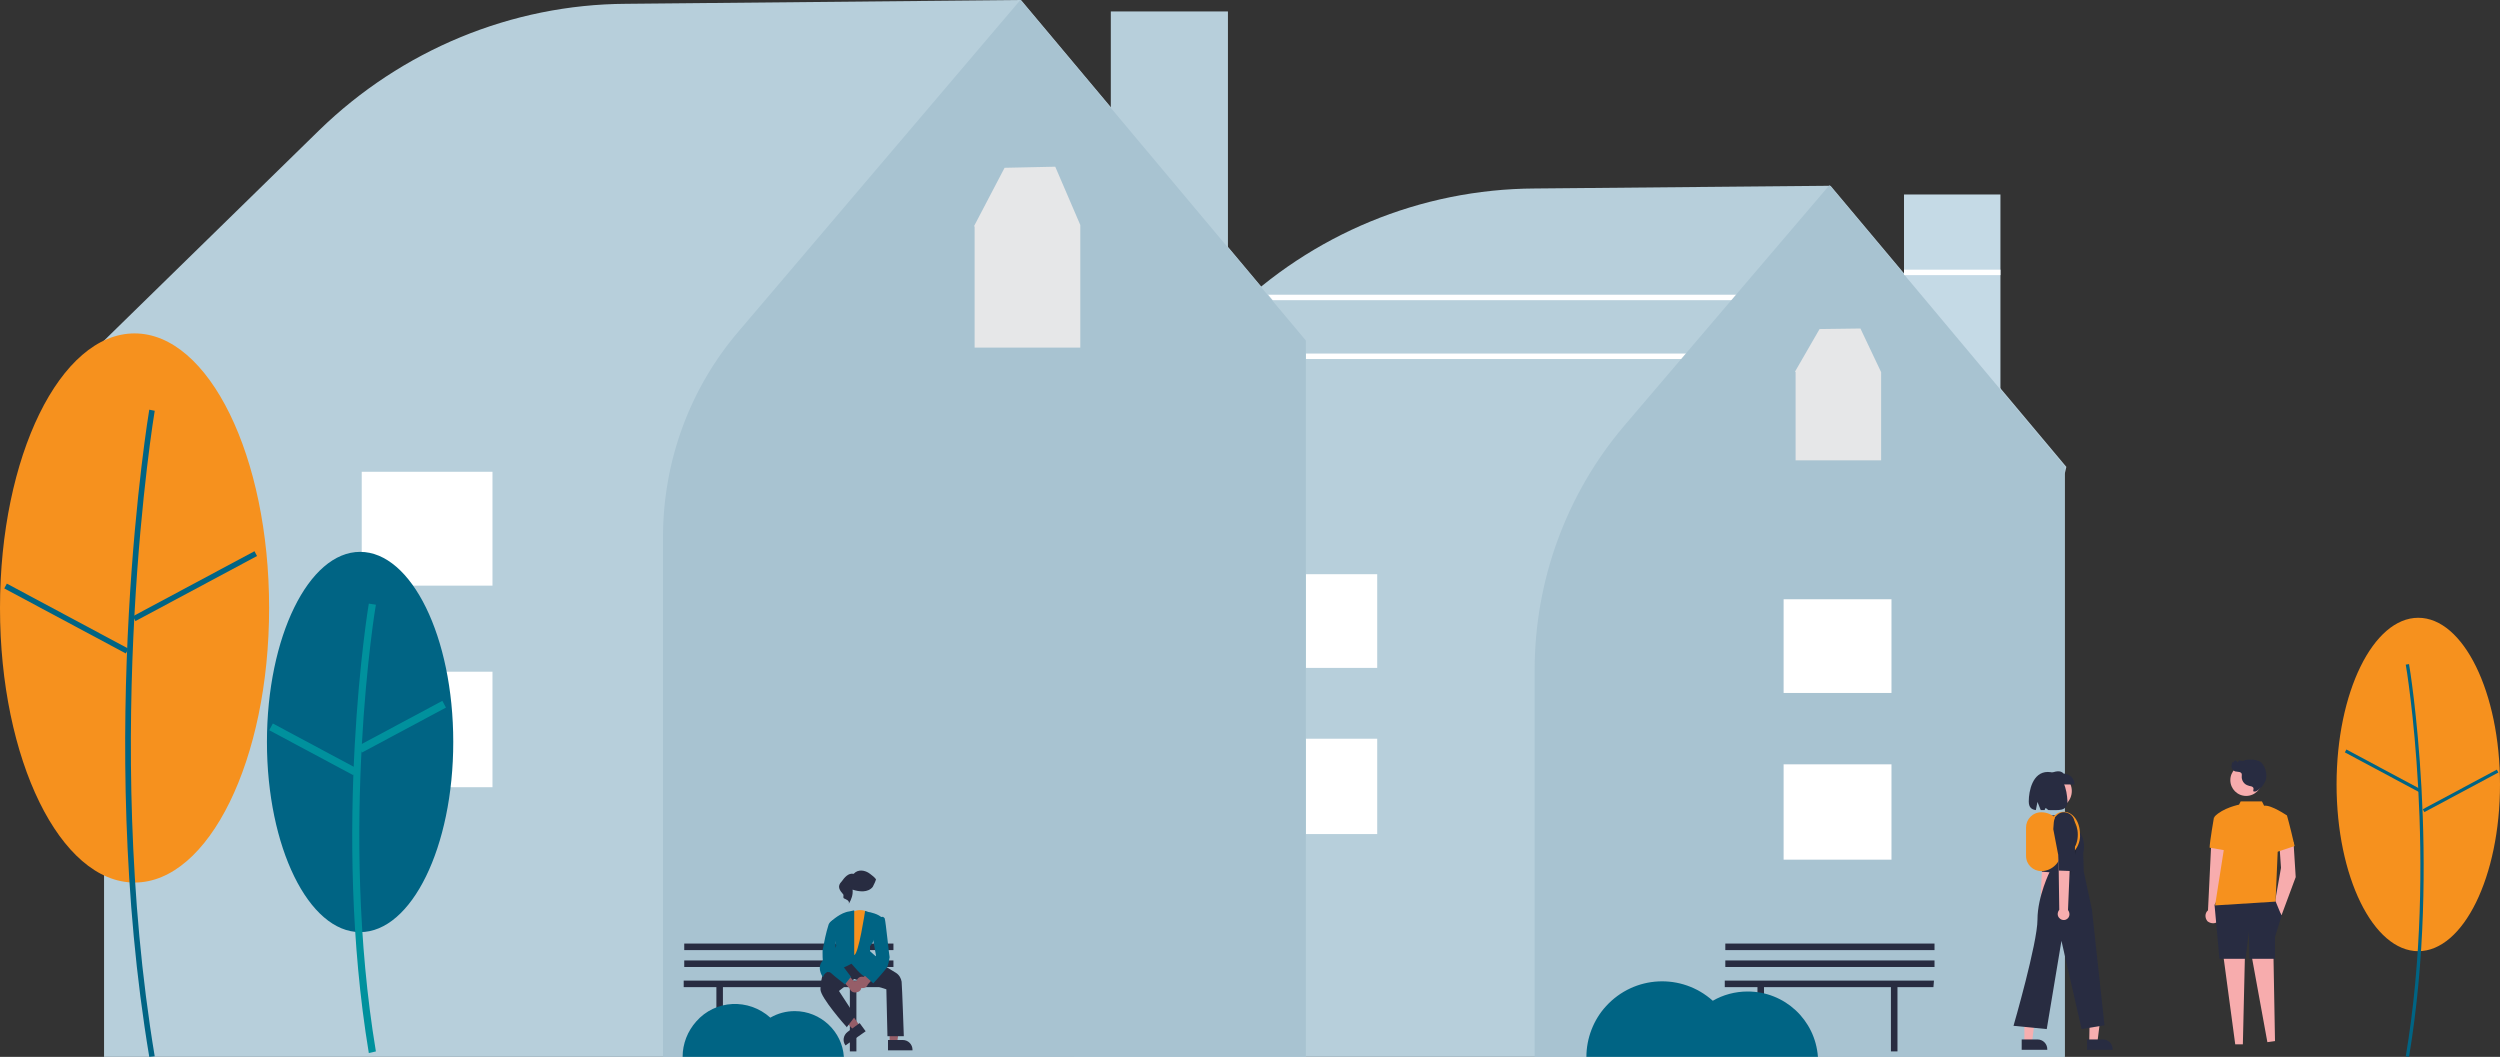 <?xml version="1.0" encoding="utf-8"?>
<!-- Generator: Adobe Illustrator 26.2.1, SVG Export Plug-In . SVG Version: 6.00 Build 0)  -->
<svg version="1.1" id="Layer_1" xmlns="http://www.w3.org/2000/svg" xmlns:xlink="http://www.w3.org/1999/xlink" x="0px" y="0px"
	 viewBox="0 0 458.9 194" style="enable-background:new 0 0 458.9 194;" xml:space="preserve">
<rect x="0" y="0" width="458.9" height="194" fill="#333333" stroke="none"/>
<style type="text/css">
	.st0{fill:#B7CFDB;}
	.st1{fill:#FFFFFF;}
	.st2{fill:#C5DAE6;}
	.st3{fill:#A8C3D1;}
	.st4{fill:#E6E7E8;}
	.st5{fill:#006484;}
	.st6{fill:#00919D;}
	.st7{fill:#F6911E;}
	.st8{fill:#F7ACAD;}
	.st9{fill:#282C41;}
	.st10{fill:#F7AEAF;}
	.st11{opacity:0.2;enable-background:new    ;}
	.st12{fill:#965E68;}
</style>
<path class="st0" d="M379,194H197.2V86.9l-0.8-0.5l29.5-28.8c14.9-14.6,34.9-22.9,55.8-23l54.3-0.5l0.1,0.1l43.2,51.5L379,87
	L379,194z"/>
<rect x="231.4" y="54.1" class="st1" width="108.8" height="1"/>
<rect x="220.6" y="64.9" class="st1" width="108.8" height="1"/>
<rect x="349.5" y="35.7" class="st2" width="17.7" height="61.4"/>
<path class="st3" d="M379,194h-97.3V123c0-16.4,5.8-32.3,16.4-44.8L335.8,34L379,85.6L379,194z"/>
<rect id="a6590c42-447c-4063-b06f-22960ea9e1c6_00000102533119826376936230000004454921261582936486_" x="327.4" y="140.3" class="st1" width="19.8" height="17.5"/>
<rect id="a578d772-16a5-40c1-af18-cd3a687ecce1_00000183209785910287645420000009712685737563033775_" x="327.4" y="110" class="st1" width="19.8" height="17.2"/>
<rect id="ed02d0f4-f24a-4a19-b524-9521b83f0535_00000062192849632696320880000010552869590788953258_" x="233" y="135.6" class="st1" width="19.8" height="17.5"/>
<rect id="b847f630-38c4-41e6-9edb-729b8a62aeb5_00000121986417206489493310000007873297269349415595_" x="233" y="105.4" class="st1" width="19.8" height="17.2"/>
<rect x="203.9" y="2.1" class="st0" width="21.5" height="74.5"/>
<path class="st0" d="M239.7,194H19.1V64.1l-1-0.6l0.2-0.2l40.3-39.4C73.7,9.2,93.9,0.8,114.9,0.7L187.4,0l0.1,0.1l52.4,62.5
	l-0.2,1.7L239.7,194z"/>
<rect id="acaff666-bc25-4fb5-a952-92ce00b7aba4_00000167397882950478756010000004713636219700558781_" x="66.4" y="123.3" class="st1" width="24" height="21.2"/>
<rect id="b161f5b0-b707-4bd0-97aa-6c4dd340fe66_00000164484213738653228570000011531861880195255965_" x="66.4" y="86.6" class="st1" width="24" height="20.9"/>
<path id="f115d1b6-9c1d-4192-bab1-4c1681c44a09-210_00000080197134693391745410000005921384583140536238_" class="st4" d="
	M345.2,68.1l-3.7-7.8l-7.5,0.1l-4.5,7.8l0.1,0.1h0v16.2h15.7V68.3L345.2,68.1z"/>
<rect x="349.5" y="49.5" class="st1" width="17.7" height="1"/>
<path class="st3" d="M239.7,194h-118V98.6c0-13.9,4.9-27.3,13.9-37.8L187.3,0l52.4,62.5V194z"/>
<ellipse id="eaa25ba1-fb02-4ae1-bc1b-a61530bf454c_00000142896374634916155420000005251693885241681064_" class="st5" cx="66.1" cy="136.2" rx="17.1" ry="34.9"/>
<path id="b4bf8935-d3ff-4e35-bb4f-d79f2288d23a-162_00000013157011874252640450000017954046718695336862_" class="st6" d="
	M67.7,193.3c-6.8-41.1-0.1-82,0-82.5l1.3,0.2c-0.1,0.4-6.8,41.1,0,82L67.7,193.3z"/>
<rect id="b9f9a211-6e99-401f-90e8-cf0ebb439f20_00000078005825316313138620000008366285740045917357_" x="65" y="132.7" transform="matrix(0.882 -0.472 0.472 0.882 -54.2 50.548)" class="st6" width="17.5" height="1.4"/>
<rect id="e0f316f7-4b6f-4546-8015-4a3c859d357e_00000079453604758180223760000011048234116508587436_" x="56.7" y="128.8" transform="matrix(0.472 -0.882 0.882 0.472 -90.943 123.255)" class="st6" width="1.4" height="17.5"/>
<ellipse id="f9fb50b4-1b5d-416e-9e0d-266f30cba72e_00000064350771277183417780000016680467595288860320_" class="st7" cx="24.7" cy="111.6" rx="24.7" ry="50.4"/>
<path id="a800d1c2-f743-4d93-bec2-cff0f953733c-163_00000095317158365276525780000000484476739265437608_" class="st5" d="M27.4,194
	c-9.9-59.2-0.1-118.2,0-118.8l1,0.2c-0.1,0.6-9.8,59.4,0,118.5L27.4,194z"/>
<rect id="fb01bfd3-0095-4a66-b946-3896d80fc39c_00000061447568254462114720000014813447540899350960_" x="23.1" y="107.1" transform="matrix(0.882 -0.472 0.472 0.882 -46.532 29.565)" class="st5" width="25.3" height="1"/>
<rect id="b67993a5-f0ea-4993-bd83-fcb2f25516f5_00000128481839673306944270000003971566668571986836_" x="11.7" y="100.9" transform="matrix(0.472 -0.882 0.882 0.472 -93.732 70.705)" class="st5" width="1" height="25.3"/>
<ellipse id="fb6c0aeb-9c49-4f71-adc3-f096e0d8dfbf_00000040547901361773524440000016412362106003896469_" class="st7" cx="443.9" cy="144" rx="15" ry="30.6"/>
<path id="b1a6d698-dda0-490a-ac80-38ce87516ad9-170_00000134232795725068600880000014788141089270116993_" class="st5" d="
	M442.2,194c6-35.9,0.1-71.7,0-72.1l-0.6,0.1c0.1,0.4,6,36.1,0,71.9L442.2,194z"/>
<rect id="ec111ffd-238a-4858-990a-57023cafb3d8_00000112632628383748156260000018072415421056716733_" x="436.9" y="133.9" transform="matrix(0.472 -0.882 0.882 0.472 106.105 460.25)" class="st5" width="0.6" height="15.4"/>
<rect id="e635c501-1628-42d4-a3a5-c4826c51f25c_00000087373805235863409000000005125672191425859733_" x="443.8" y="144.9" transform="matrix(0.882 -0.472 0.472 0.882 -15.09 230.214)" class="st5" width="15.4" height="0.6"/>
<path id="fb654e67-0d02-4c8d-bcee-f27f565fe02d-172_00000073698074398185201190000009642494044974960831_" class="st8" d="
	M406.9,169.3c0.7-0.4,0.9-1.2,0.5-1.9c0-0.1-0.1-0.1-0.1-0.2l1.6-12.6l-3,0.1l-0.6,12.4c-0.6,0.5-0.6,1.4-0.1,2
	C405.7,169.5,406.4,169.6,406.9,169.3L406.9,169.3z"/>
<path id="a488bb03-142b-4649-b46b-ce040c2328f3-173_00000087372482838132077670000003193396458977323932_" class="st8" d="
	M421,154.6l0.4,6.4l-2.6,7l-1.3-1.9l1.2-6.8l-0.3-4.3L421,154.6z"/>
<path id="f0ef5070-4018-49e8-960c-7187773c9309-174_00000175303391495949322180000007395695578668750722_" class="st8" d="
	M417.3,174.5l0.3,16.6l-1.4,0.2l-3.1-17L417.3,174.5z"/>
<path id="fb7c6aba-de42-4943-8375-93a8e608f158-175_00000031173399506799210290000010993405890662893709_" class="st8" d="
	M408.1,175.3l2.2,16.4h1.4l0.4-17.2L408.1,175.3z"/>
<circle id="b6f1e84f-de40-4eb0-b986-5230eeabe2b6_00000008828090875380901270000008086936065457861043_" class="st8" cx="412.3" cy="143.2" r="2.9"/>
<path id="f5873d16-c2b8-4b32-b8ce-4dfe24df8d00-176_00000127762081402021997580000012751943969696070064_" class="st9" d="
	M417.6,165.2l1.2,2.9l-1.2,3.9v4l-4.7,0l-0.1-5l-0.6,5h-4.8l-0.9-9.9l1.3-2.4L417.6,165.2z"/>
<path id="b50d2378-3b60-4f71-817b-0ffe618fac58-177_00000016780916530060396170000001599818582147467168_" class="st7" d="
	M411.3,147.1l-0.3,0.6c0,0-3,0.6-4.5,2.2l2,4.2l-1.9,12.1l11.1-0.7l0.4-9.3l1.7-6.5c0,0-2.9-2-4.2-1.8l-0.4-0.8L411.3,147.1z"/>
<path id="b1c08a75-8ec9-4886-9316-db9a3786fe59-178_00000119097338117923988680000013601058001986432645_" class="st7" d="
	M409.3,150.4l-2.9-0.4c0,0-0.8,4.6-0.8,5.6l3.5,0.6L409.3,150.4z"/>
<path id="b7e6bad9-42bd-4009-bf9c-01fa534afc33-179_00000114050091048960429500000005467120393188533938_" class="st7" d="
	M418.4,150l1.4-0.3c0,0,0.5,1.7,1.4,5.6l-3.6,1.2L418.4,150z"/>
<path id="bd2c52c0-fba3-4836-9bfb-70573bfe7e73-182_00000145043434853895586690000006514452741169209232_" class="st9" d="
	M413.4,144.4c-0.2-0.1-0.5-0.1-0.7-0.2c-0.8-0.2-1.3-1-1.2-1.8c0-0.1,0-0.2,0-0.3c0-0.2-0.3-0.4-0.5-0.4c-0.2,0-0.5-0.1-0.7-0.1
	c-0.3-0.1-0.6-0.4-0.7-0.8c0-0.3,0.1-0.7,0.2-1l0.1,0.2c0.1-0.1,0.2-0.2,0.3-0.4c0.2,0,0.4,0.1,0.5,0.3c0.1,0.1,0.2-0.2,0.3-0.3
	c0.1,0,0.1,0,0.2,0c0.3,0.1,0.7,0.1,1-0.1c0.6-0.1,1.2-0.1,1.8,0c0.4,0.1,0.8,0.2,1.1,0.5c0.2,0.2,0.4,0.5,0.5,0.7
	c0.3,0.6,0.5,1.4,0.4,2.1c-0.1,0.6-0.4,1.1-0.8,1.6c-0.2,0.2-1,1-1.4,0.9C413.3,145.3,414,144.7,413.4,144.4z"/>
<g id="f113d3c6-765b-418c-a680-f18597c55a1b_00000099647525802909030490000005477416206708375969_">
	<path id="fc5ed3c1-c68d-40d2-b7a6-abe3b4a2a74d-183_00000102512639641848111720000011093761158852228778_" class="st10" d="
		M375.8,168.2c0.5-0.3,0.6-0.9,0.3-1.4c0-0.1-0.1-0.1-0.1-0.1l1.3-13.1l-2.2,0.1l-0.6,12.9c-0.4,0.4-0.4,1,0,1.4
		C374.9,168.3,375.4,168.4,375.8,168.2L375.8,168.2z"/>
	<path id="a008d3da-b54e-4923-9038-9867749ffee1-184_00000044893225128839349590000003083596188316090264_" class="st9" d="
		M374.3,153l0.6,4.3l-0.1,2.7l2.4,0.2l0.5-2.2l0.3-5.9c0-0.9-0.6-1.7-1.5-1.8l0,0c-0.9-0.1-1.8,0.6-1.9,1.5L374.3,153z"/>
	<path id="ebb1e42f-8de7-4654-9747-025b9834ff06-185_00000150799929228574540480000005980657300018795650_" class="st10" d="
		M383.5,191.3h1.5l0.7-5.6h-2.1L383.5,191.3z"/>
	<path id="a35d91d7-34c0-4dd3-9e8f-4f1bbf8a8f5c-186_00000155121637093631225480000000156205224833440182_" class="st9" d="
		M383.1,192.7h4.7v-0.1c0-1-0.8-1.8-1.8-1.8h-2.9L383.1,192.7z"/>
	<path id="a1f78e26-4946-4012-8d05-fc85d50d3a11-187_00000181075133601071686250000017409489258513144495_" class="st10" d="
		M371.5,191.3h1.5l0.7-5.6h-2.1V191.3z"/>
	<path id="e8271c9c-db88-4a38-868d-596fdbbe0842-188_00000076563748080057211020000016377518757988819382_" class="st9" d="
		M371.1,192.7h4.7v-0.1c0-1-0.8-1.8-1.8-1.8h-2.9L371.1,192.7z"/>
	
		<circle id="b88cef57-831c-4e73-93ef-4ce4c84855e9_00000095332404458023525250000012209981066043991709_" class="st10" cx="377.1" cy="145.2" r="3.2"/>
	<path id="ba66fbbf-93e8-4cf1-ad4a-d3a9d01d0c08-189_00000150083288832134798700000003949598786354790047_" class="st9" d="
		M377.5,149.6l-2.2,0.2l0,0c-1.1,1.5-1.4,3.5-0.7,5.3l1.7,4.8c0,0-2.3,4.6-2.3,8.9c0,4.3-4.4,19.5-4.4,19.5l6.1,0.6l2.7-16.2
		l3.7,16.2l4.2-0.7l-2.3-21.2l-1.5-7l-0.1-3.4c0,0,0.7-2.6-1-4.2l-2-2.8L377.5,149.6z"/>
	<path id="adc0a8ff-b80e-404d-9cbd-0bdc38dcadd7-190_00000166653512386816305810000014520052122293464994_" class="st9" d="
		M380.8,144h-4.6v-2c1-0.4,2-0.7,2.6,0C379.9,142,380.8,142.9,380.8,144L380.8,144z"/>
	<path id="a9ea9b79-794e-43c8-9184-cfa6df2e5b1c-191_00000075858437282028813590000001934374462969477564_" class="st9" d="
		M375.9,141.7c-2.8,0-3.5,3.5-3.5,5.4c0,1.1,0.5,1.5,1.3,1.6l0.3-1.5l0.6,1.5c0.2,0,0.4,0,0.7,0l0.2-0.4l0.5,0.4
		c1.9,0,3.5,0.3,3.5-1.7C379.4,145.1,378.8,141.7,375.9,141.7z"/>
	<path id="af0349f9-456a-4dd2-a64e-6531d0c151a5-192_00000000938229093298367950000014476880151926081947_" class="st11" d="
		M380,160.8l0.1-5.1l0.3-2.3l0.8,2.2L380,160.8z"/>
	<path class="st7" d="M374.7,159.9L374.7,159.9c-1.5,0-2.8-1.2-2.8-2.8v-5.2c0-1.5,1.2-2.8,2.8-2.8c2.1,0,3.7,1.7,3.7,3.7v3.3
		C378.4,158.2,376.7,159.9,374.7,159.9z"/>
	<path id="f944ffa0-7c6b-4400-915a-69234f51563c-193_00000027581457579363477830000000904819204733270673_" class="st7" d="
		M380.8,156.2c0.7-0.9,1.1-2,1-3.1c0-2.3-1.3-4.1-3-4.1c-1,0-1.8,0.6-2.3,1.5l0.2,0.2c0.4-0.8,1.2-1.3,2-1.3c1.5,0,2.7,1.7,2.7,3.8
		c0,1.1-0.3,2.1-1,2.9L380.8,156.2z"/>
	<path id="ec3de1bf-746d-4468-9eef-f7ee611e3754-194_00000029035047625634596780000003876357208551130795_" class="st10" d="
		M379.4,168.7c0.5-0.3,0.6-1,0.3-1.5c0-0.1-0.1-0.1-0.1-0.1l0.6-14.4l-2.4,0.3L378,167c-0.4,0.5-0.4,1.2,0.1,1.6
		C378.4,168.9,379,169,379.4,168.7z"/>
	<path id="f5efdb27-b8cb-453b-a7a0-ebd86690dd4e-195_00000052090092505578072400000013274500530707391635_" class="st9" d="
		M376.9,152.2l0.9,4.7l0.1,2.9l2.6,0.1l0.4-2.5l-0.1-6.4c0-1-0.8-1.8-1.8-1.9l0,0c-1-0.1-1.9,0.7-2,1.8L376.9,152.2z"/>
</g>
<g id="f3a52820-5da4-4b42-9266-f78e9fe7018d_00000149359293579255597570000000724114110196594560_">
	<path id="a893f891-f54b-45a9-863c-d8f504ba27e5-196_00000070826275115992185580000017353891651028911276_" class="st9" d="M355,180
		h-38.4v1.2h6V193h1.2v-11.8h23.3V193h1.2v-11.8h6.6L355,180z"/>
	
		<rect id="acd566dc-6da0-4893-9936-737f20e2ae79_00000041261128769711629580000015684875263396262298_" x="316.7" y="176.3" class="st9" width="38.4" height="1.2"/>
	
		<rect id="a718245b-7267-423b-9db7-7deabc7ded2f_00000078041927417727055210000001124810225349417139_" x="316.7" y="173.2" class="st9" width="38.4" height="1.2"/>
</g>
<g id="b7f6eb98-a688-40b6-a6fe-b95f7faf89e9_00000083785589755550728710000002212151553384809120_">
	<path id="a2b702d6-67ae-4451-8add-a2f537c8659d-169_00000156555358060510123430000001266748451365194901_" class="st9" d="
		M163.9,180h-38.4v1.2h6V193h1.2v-11.8h23.3V193h1.2v-11.8h6.6L163.9,180z"/>
	
		<rect id="e92a1475-8072-45d0-b33d-944691a78c33_00000012441864394644782870000001957624483595678638_" x="125.6" y="176.3" class="st9" width="38.4" height="1.2"/>
	
		<rect id="b6a0a497-0aca-42fa-836e-077aa391619e_00000065068142056004557650000004041716816547122614_" x="125.6" y="173.2" class="st9" width="38.4" height="1.2"/>
</g>
<g id="ada0ff63-34b6-473e-888e-14c468d60184_00000181787685079553987010000010205243642368012681_">
	<path id="f6aff86a-449a-4efa-96e1-5e9aeb63600f-197_00000023994104660143899980000007681383927138477243_" class="st12" d="
		M163.3,191.3h1.4l0.7-5.4h-2.1V191.3z"/>
	<path id="be6cb877-ace5-48c6-bd02-c8097b1472ff-198_00000176020776056186623300000009618202373308027017_" class="st9" d="
		M162.9,190.9h2.8c1,0,1.8,0.8,1.8,1.8v0.1h-4.5V190.9z"/>
	<path id="f72c38d0-548e-4cbc-be70-00a274c38ac9-199_00000161596974558312141770000010664207650572608388_" class="st12" d="
		M157.9,188.4l-1.1,0.8l-3.7-4l1.7-1.2L157.9,188.4z"/>
	<path id="f50cadf5-a7b6-4eb1-a003-daa0c7a8710f-200_00000130608978712603163020000001756124683743807142_" class="st9" d="
		M158.9,189.3l-3.7,2.6l0,0c-0.6-0.8-0.4-1.9,0.4-2.5l0,0l2.2-1.6L158.9,189.3z"/>
	<path id="be113f8e-4433-4984-a5b5-4a984297f3c3-201_00000114070599537853534210000014760997860906515902_" class="st7" d="
		M159.4,167.5c-0.9-0.6-2.1-0.6-3.1,0l-1.1,9.2h3.3l0.5-2.9l1.1-4.4L159.4,167.5z"/>
	<path id="afa107ec-0e1f-4b07-9537-fe3a9a5f8e8b-202_00000161611976156741549160000009268719741832186286_" class="st9" d="
		M162.7,181.6l-5.9-1.9l-2.8,2.2l3,4.6l-1.6,2.1l0-0.1c-0.2-0.2-4.8-5.4-4.8-6.9c0-1,0.2-2,0.5-3l1.5-2.1l2.1-0.6l7,1h0l2.8,1.7
		c0.6,0.4,0.9,1,1,1.6c0.1,1.1,0.4,9.8,0.4,9.9v0.1h-3L162.7,181.6z"/>
	<path id="b735e730-6705-4934-808d-0e6dc1de6035-203_00000115511568685688974360000013214160044190630044_" class="st5" d="
		M158.9,179.4c-1-0.5-2.3-2.2-2.6-2.5c-0.4,0.2-3.5,1.9-4.4,1.5c-0.4,0.2-0.7,0.5-0.8,0.9l0,0.1l-0.1-0.1c0,0-1.4-2,0.4-3.3
		c0.9-0.6,1.6-1.4,2.1-2.4l-0.9-4.5l0,0c0.1-0.1,1.7-1.6,3.3-1.8l0.9-0.2l0,3.6v4.6c0.8-0.1,2-8.1,2-8.1l0.6,0.2
		c0.2,0,2,0.4,2.5,1.1l0,0l-1.7,4.5l-0.5,0.7v0.9l2.8,2.5l0,0c-0.1,0.1-2.2,2.3-3.4,2.3C159.1,179.5,159,179.5,158.9,179.4z"/>
	<path id="ade73258-5ca4-4173-8b1c-41e04f44844d-204_00000162320605930726158550000005165354730112906385_" class="st12" d="
		M157.2,180.2c0.1-0.6,0.6-1,1.2-0.9c0.1,0,0.1,0,0.2,0l1.6-1.9l1.4,0.7l-2.3,2.6c-0.2,0.6-0.8,0.8-1.4,0.6
		C157.4,181.2,157.1,180.7,157.2,180.2L157.2,180.2z"/>
	<path id="fb6336a6-3b5c-4476-975a-6834746d9cfa-205_00000080907300144700665160000000327923116989650597_" class="st5" d="
		M158.3,178.7l2.5-3.3l-0.6-3.3l1-3.7l0,0c0.3-0.1,0.6-0.1,0.9-0.1c0.1,0.1,0.3,0.2,0.3,0.3c0.2,0.6,0.8,6.8,0.9,7.1
		c-0.1,0.6-0.2,1.2-0.4,1.7c-0.2,0.5-2.5,3-2.6,3.1l0,0L158.3,178.7z"/>
	<path id="b93590be-0d48-4c9c-8edf-7b9cf6debf72-206_00000090256116673957940130000006233912679622556032_" class="st9" d="
		M160.2,162.8c-0.9,1.1-2.5,0.9-3.7,0.5c0.1,0.9-0.2,1.8-0.7,2.6c0.2-0.6-0.5-0.8-0.9-1c-0.2-0.2,0-0.5-0.1-0.7
		c-0.7-0.8-1.2-1.5-0.3-2.4c0.5-0.7,1.2-1.6,2.2-1.4c0.8-0.9,2.1-0.7,3,0c0.4,0.3,0.8,0.6,1.1,1
		C160.7,161.8,160.5,162.2,160.2,162.8"/>
	<path id="b24fdcc1-dbae-4f5c-89cb-c8a774e1760c-207_00000081613860450780971610000013587511531044855193_" class="st12" d="
		M158.1,181c-0.1-0.6-0.6-1-1.2-0.9c-0.1,0-0.1,0-0.2,0l-1.6-1.9l-1.4,0.7l2.3,2.6c0.2,0.6,0.8,0.8,1.4,0.6
		C157.9,182,158.2,181.5,158.1,181L158.1,181z"/>
	<path id="f543f9b6-75c6-481a-84a9-cd09bde9e30c-208_00000172407307335987310040000016559660362860964542_" class="st5" d="
		M155.1,180.7c-0.1-0.1-3.4-2.6-3.8-3.3c-0.4-0.7-0.3-2.9-0.3-3c0.3-1.6,0.6-3.1,1.1-4.7c0.3-0.7,1-1,1.7-0.8h0c0,0,0,0,0,0l0,0
		l-0.6,6.4l3,4L155.1,180.7L155.1,180.7z"/>
</g>
<path id="e743b151-a501-4802-bd45-1d20431e6e42-209_00000036964587223727620560000010470992754044745618_" class="st4" d="
	M198.3,41.3l-4.6-10.7l-9.3,0.2l-5.6,10.7l0.1,0.1h0v22.2h19.4V41.6L198.3,41.3z"/>
<path id="f0e6e0e6-42da-4f68-a4c7-39fa16634762-167_00000081616382521783386160000014733852836365344904_" class="st5" d="
	M145.9,185.6c-1.6,0-3.1,0.4-4.5,1.2c-4-3.6-10.1-3.3-13.6,0.7c-1.6,1.8-2.5,4.1-2.5,6.5h29.6C154.6,189.3,150.6,185.6,145.9,185.6
	L145.9,185.6z"/>
<path id="a1a48b26-c08c-4af6-a63a-aec9264485a6-168_00000033345261515644144500000017715168009316697514_" class="st5" d="
	M320.8,182c-2.3,0-4.5,0.6-6.4,1.7c-5.7-5.1-14.4-4.7-19.6,1c-2.3,2.5-3.6,5.9-3.6,9.3h42.5C333.2,187.2,327.6,182,320.8,182z"/>
</svg>
